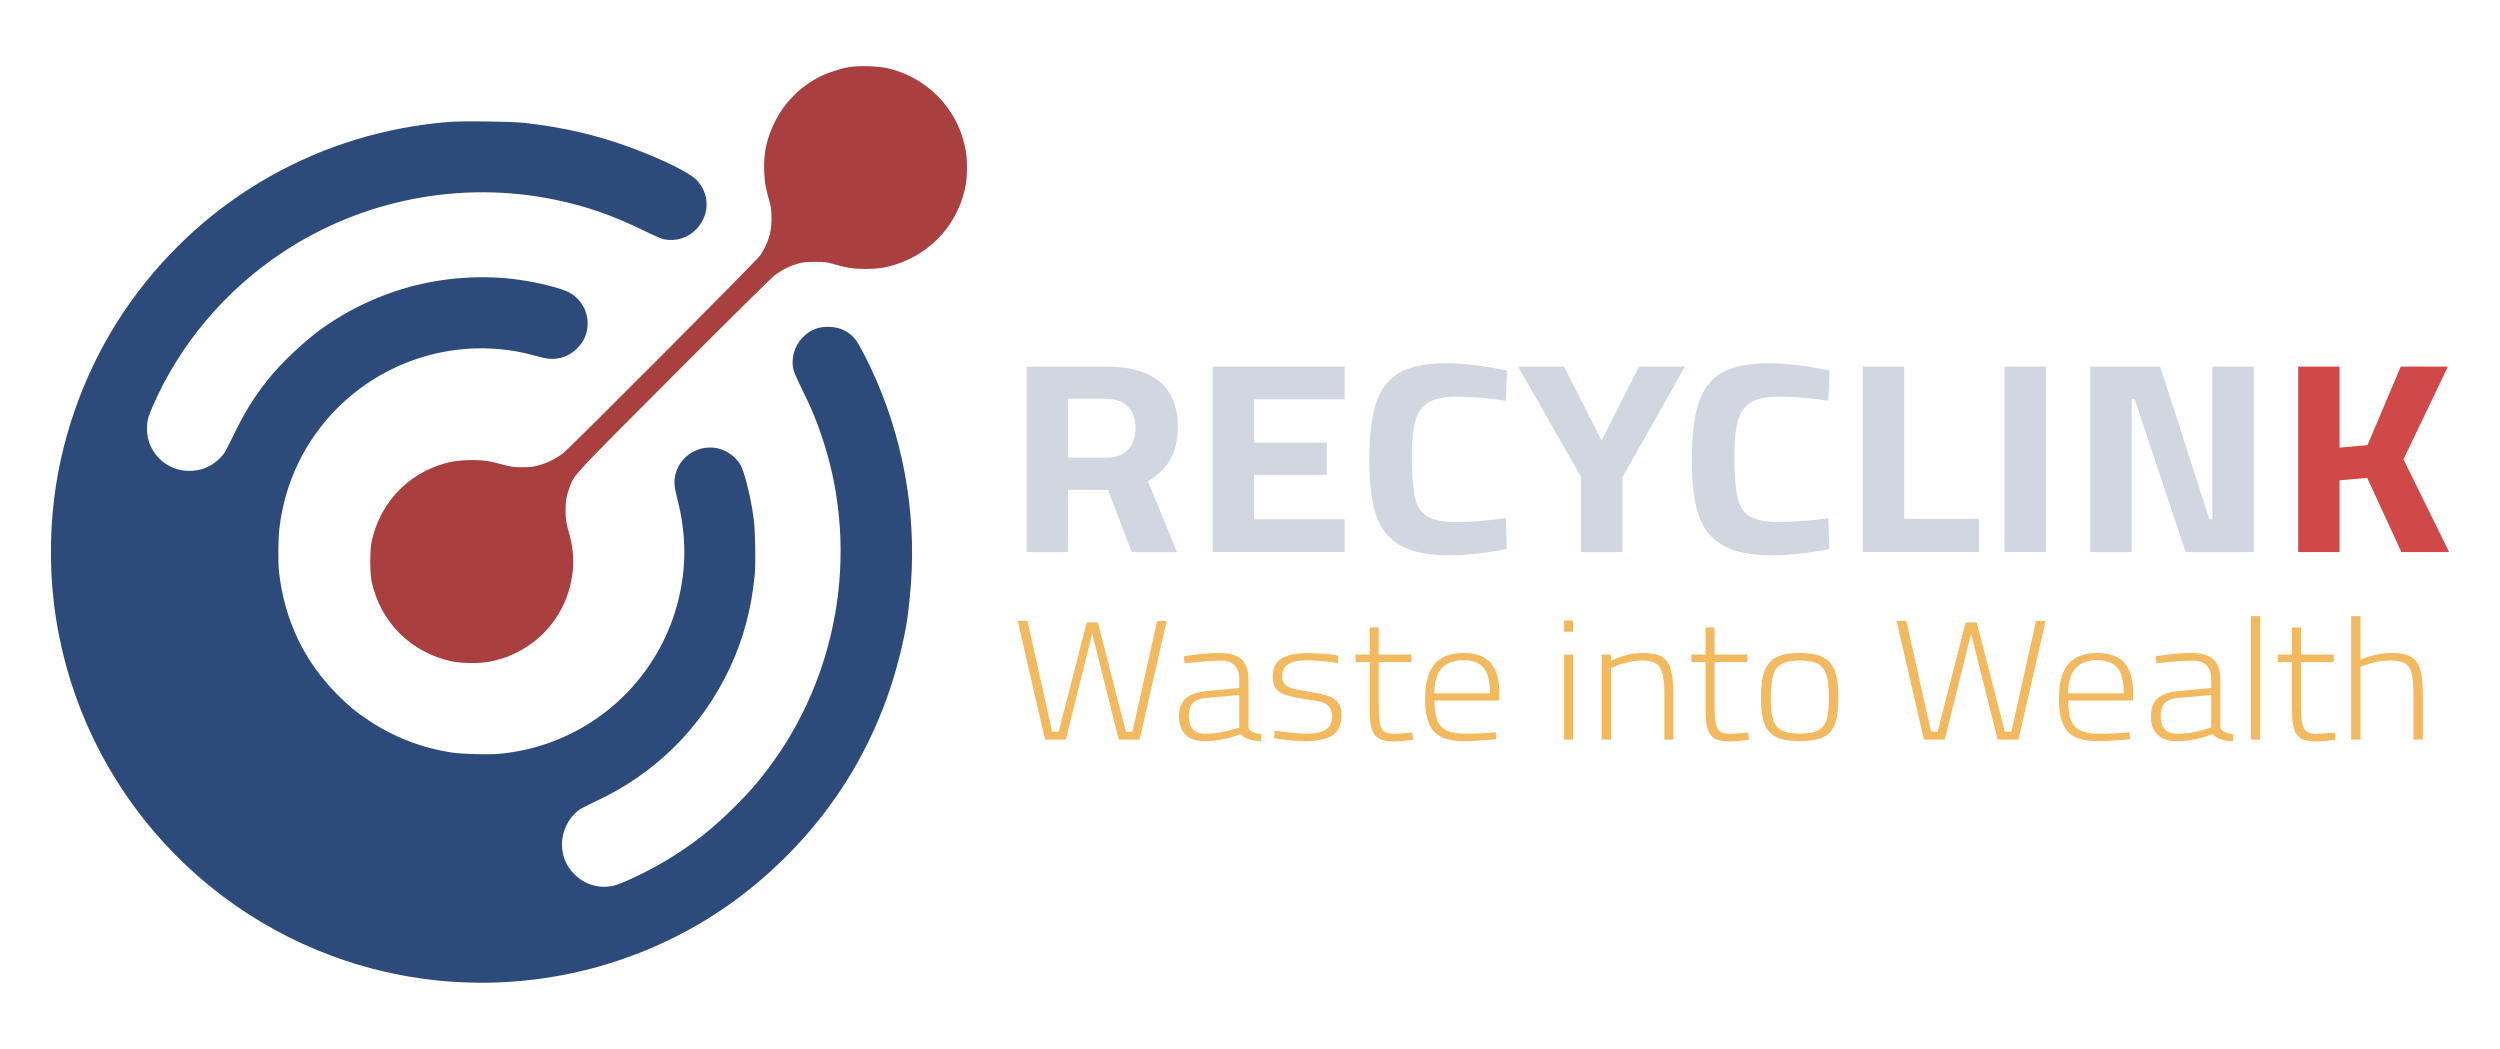 <?xml version="1.0" encoding="UTF-8"?>
<svg id="Layer_10" data-name="Layer 10" xmlns="http://www.w3.org/2000/svg" viewBox="0 0 1645.53 690.38">
  <defs>
    <style>
      .cls-1 {
        fill: #d04848;
      }

      .cls-2 {
        fill: #f3b95f;
      }

      .cls-3 {
        fill: #d1d6e0;
      }

      .cls-4 {
        fill: #2d4b7a;
      }

      .cls-5 {
        fill: #aa3f3f;
      }
    </style>
  </defs>
  <g id="Layer_6_copy" data-name="Layer 6 copy">
    <g>
      <g>
        <path class="cls-5" d="m558.97,44.15c-5.33.85-14.05,3.68-18.91,6.08-13.44,6.79-24,17.4-30.37,30.65-5.23,10.85-7.12,19.9-6.7,31.83.28,7.36.94,11.13,3.73,20.75,1.46,5.09,1.46,15.61-.05,20.98-1.18,4.48-3.49,9.43-6.18,13.53-2.31,3.44-123.92,125.52-129.62,130.14-4.48,3.58-10.8,6.74-16.5,8.25-3.63.94-5.66,1.18-10.42,1.18-6.04.05-7.87-.28-16.36-2.59-6.55-1.79-12.45-2.4-20.37-2.07-7.54.33-12.35,1.23-19.14,3.63-22.3,7.92-38.43,26.5-43.47,49.98-1.23,5.66-1.18,20.75,0,26.31,5.89,26.88,25.93,46.78,52.81,52.53,6.51,1.37,18.3,1.46,24.85.19,29.89-5.8,51.68-29.66,54.74-59.84.8-8.16-.09-16.93-2.64-25.56-1.74-6.04-2.12-8.44-2.12-14.15,0-6.08.75-10.37,2.83-15.7,3.16-8.2,1.32-6.22,68.8-73.79,37.01-37.11,64.03-63.8,66.2-65.45,4.48-3.39,10.04-6.13,15.42-7.59,3.35-.9,5.14-1.08,11.08-1.08,6.51,0,7.5.14,12.26,1.51,8.68,2.5,12.97,3.11,20.75,3.16,8.3,0,13.67-.85,20.98-3.3,23.62-7.92,40.69-27.63,45.12-52.2,1.04-5.85,1.04-17.07-.05-22.59-1.93-10-5.09-17.87-10.47-25.93-9.29-13.96-24-24.14-40.65-28.01-6.55-1.56-18.67-1.93-25.56-.85Z"/>
        <path class="cls-4" d="m295.86,80.22c-84.54,6.7-160.18,49.32-209.55,118.02-25.18,35.03-42.44,77.09-49.32,120.29-4.01,25.04-4.57,52.72-1.6,77.8,13.34,113.54,93.5,207.94,203.42,239.53,65.54,18.81,135.75,13.34,197.62-15.32,31.21-14.48,58.42-33.81,83.18-58.99,30.7-31.26,53.23-68.32,66.86-110.05,5.28-16.13,10.04-36.59,11.36-49.04.14-1.32.57-5.42.99-9.19,5.05-48.8-2.55-98.12-21.93-142.87-4.81-11.08-11.32-23.81-13.67-26.78-4.2-5.23-9.71-8.06-16.5-8.44-7.4-.47-13.16,1.65-18.11,6.65-5.85,5.89-8.2,14.29-6.22,22.02.38,1.41,2.78,6.84,5.33,12.02,6.88,13.86,10.28,22.26,14.62,35.79,23.15,72.66,9.1,154-37.16,214.78-7.4,9.71-11.74,14.71-21.36,24.33-14.99,14.99-28.2,25.37-46.02,36.02-11.55,6.93-28.86,15.14-34.37,16.31-9.24,1.93-18.53-.85-25.27-7.59-5.56-5.56-8.25-11.98-8.25-19.8,0-8.82,4.34-17.49,11.27-22.63,1.32-.9,5.8-3.25,10.04-5.23,39.84-18.25,70.49-48.57,89.12-88.13,8.96-19.05,14.38-39.37,16.46-61.63.71-7.97.33-28.86-.71-36.68-1.93-14.33-6.08-31.03-8.82-35.65-2.17-3.58-6.08-7.07-10.09-9.01-13.06-6.18-28.86,1.23-32.54,15.18-1.18,4.62-.9,8.44,1.18,16.41,5.89,22.68,6.13,44.79.66,66.72-10.99,44.28-43.76,79.88-86.95,94.54-9.57,3.25-19.33,5.38-30.13,6.51-6.74.71-24.94.28-31.54-.71-20.18-3.06-38.66-10.18-55.26-21.27-8.53-5.66-13.01-9.43-20.75-17.16-21.69-21.78-34.7-49.18-38.19-80.44-.71-6.32-.57-21.74.24-28.72,3.54-30.32,16.83-57.86,38.24-79.26,30.51-30.51,73.98-44.51,116.32-37.49,5.14.85,8.96,1.74,18.2,4.24,8.86,2.36,17.4.09,23.53-6.32,3.21-3.35,5-6.55,5.99-10.75,2.45-10.37-2.5-21.08-11.88-25.93-5-2.59-19.8-6.32-32.44-8.11-21.83-3.16-45.78-1.89-67.76,3.49-22.54,5.52-44.61,15.75-63.33,29.38-11.27,8.25-26.08,22.3-34.28,32.63-9.52,11.98-15.28,21.27-23.29,37.77-5.14,10.51-5.61,11.32-8.63,14.29-5.56,5.47-12.21,8.2-20.09,8.2-15.14,0-27.58-12.21-27.73-27.25-.09-5.23.57-7.92,3.58-14.85,17.73-41.02,48.05-77,86.15-102.08,52.34-34.47,116.75-46.96,178.09-34.47,21.22,4.34,38.66,10.37,59.79,20.79,5.47,2.64,11.03,5.09,12.4,5.38,8.11,1.7,16.13-.85,21.78-6.84,8.82-9.43,8.72-23.34-.28-32.39-4.67-4.67-22.21-13.34-42.39-20.84-22.82-8.49-45.17-13.67-71.2-16.55-8.35-.9-40.22-1.32-48.8-.61Z"/>
      </g>
      <g>
        <path class="cls-2" d="m669.87,408.77h6.4l16.26,72.89h4.31l18.48-72h7.27l18.48,72h4.31l16.26-72.89h6.28l-17.86,78.04h-13.67l-17.49-69.76-17.37,69.76h-13.67l-17.98-78.04Z"/>
        <path class="cls-2" d="m780.29,483.57c-2.83-2.84-4.25-6.83-4.25-11.98s1.4-9.05,4.19-11.7c2.79-2.65,7.27-4.31,13.43-4.98l22.05-2.02v-5.37c0-4.33-1.01-7.52-3.02-9.57-2.01-2.05-4.78-3.08-8.31-3.08s-6.98.11-10.1.34c-3.12.22-8.01.67-14.66,1.34l-.37-4.59c8.87-1.42,16.75-2.13,23.65-2.13,6.49,0,11.25,1.42,14.29,4.25,3.04,2.84,4.56,7.32,4.56,13.44v31.02c.08,1.2.86,2.2,2.34,3.02,1.48.82,3.53,1.38,6.16,1.68l-.25,4.59c-2.96,0-5.6-.41-7.94-1.23-2.34-.82-4.17-1.98-5.48-3.47-7.72,3.14-15.68,4.7-23.89,4.7-5.42,0-9.55-1.42-12.38-4.25Zm32.09-3.7l3.33-1.01v-21.39l-21.31,1.9c-4.27.3-7.33,1.38-9.18,3.25-1.85,1.87-2.77,4.63-2.77,8.29,0,8.06,3.57,12.09,10.72,12.09,6.4,0,12.81-1.04,19.21-3.14Z"/>
        <path class="cls-2" d="m842.18,486.48l-3.69-.56.49-4.93c9.28,1.27,16.3,1.9,21.06,1.9,5.75,0,9.98-.9,12.69-2.69,2.71-1.79,4.06-4.66,4.06-8.62,0-2.84-.68-4.98-2.03-6.44-1.35-1.46-3.08-2.48-5.17-3.08-2.09-.6-4.99-1.12-8.68-1.57-.58-.15-1.52-.3-2.83-.45-5.34-.82-9.44-1.75-12.32-2.8-2.88-1.04-4.93-2.46-6.16-4.25-1.23-1.79-1.85-4.22-1.85-7.28,0-5.9,1.95-10,5.85-12.32,3.9-2.31,9.55-3.47,16.94-3.47,6.57,0,12.27.37,17.12,1.12l3.2.56-.25,4.81c-8.38-1.19-15.15-1.79-20.32-1.79-5.75,0-9.92.86-12.5,2.58-2.59,1.72-3.88,4.29-3.88,7.73,0,2.39.62,4.22,1.85,5.49,1.23,1.27,2.85,2.18,4.87,2.74,2.01.56,4.95,1.14,8.81,1.74.57.15,1.44.3,2.59.45,5.42.9,9.55,1.85,12.38,2.85,2.83,1.01,4.97,2.48,6.4,4.42,1.44,1.94,2.16,4.7,2.16,8.29,0,5.97-1.91,10.28-5.73,12.93-3.82,2.65-9.71,3.97-17.67,3.97-5.01,0-10.8-.45-17.37-1.34Z"/>
        <path class="cls-2" d="m907.83,486.25c-2.22-1.19-3.82-3.23-4.8-6.1-.99-2.87-1.48-6.96-1.48-12.26v-32.14h-9.36v-4.93h9.36v-17.8h5.91v17.8h21.55v4.93h-21.55v28.33c0,5.15.2,8.98.62,11.48.41,2.5,1.33,4.39,2.77,5.65,1.44,1.27,3.8,1.9,7.08,1.9l11.7-.9.49,4.7c-5.75.75-10.1,1.12-13.06,1.12-3.94,0-7.02-.6-9.24-1.79Z"/>
        <path class="cls-2" d="m943.61,481.21c-3.74-4.4-5.6-11.38-5.6-20.94,0-10.38,2.03-18.04,6.1-23.01,4.06-4.96,10.45-7.45,19.15-7.45,8.05,0,14,2.15,17.86,6.44,3.86,4.29,5.79,10.99,5.79,20.1l-.12,4.7h-42.62c-.08,5.38.49,9.65,1.72,12.82,1.23,3.17,3.34,5.49,6.34,6.94,3,1.46,7.16,2.18,12.5,2.18,2.22,0,4.82-.06,7.82-.17,3-.11,5.77-.28,8.31-.5l3.69-.34.25,4.59c-8.54.82-15.81,1.23-21.8,1.23-9.2,0-15.66-2.2-19.4-6.61Zm37.14-24.86c0-7.76-1.4-13.34-4.19-16.74-2.79-3.4-7.23-5.09-13.3-5.09s-11.08,1.77-14.29,5.32c-3.2,3.55-4.85,9.05-4.93,16.52h36.7Z"/>
        <path class="cls-2" d="m1029.52,408.43h5.91v7.39h-5.91v-7.39Zm0,22.39h5.91v55.99h-5.91v-55.99Z"/>
        <path class="cls-2" d="m1054.27,430.83h6.04v4.25c3.94-1.94,7.59-3.3,10.96-4.09,3.37-.78,6.86-1.18,10.47-1.18,5.25,0,9.3.84,12.13,2.52s4.8,4.48,5.91,8.4,1.66,9.54,1.66,16.85v29.22h-5.91v-29.11c0-6.05-.39-10.67-1.17-13.88-.78-3.21-2.16-5.52-4.13-6.94-1.97-1.42-4.89-2.13-8.75-2.13-3.37,0-6.82.41-10.35,1.23-3.53.82-6.2,1.68-8.01,2.58l-2.71,1.23v47.03h-6.16v-55.99Z"/>
        <path class="cls-2" d="m1128.91,486.25c-2.22-1.19-3.82-3.23-4.8-6.1-.99-2.87-1.48-6.96-1.48-12.26v-32.14h-9.36v-4.93h9.36v-17.8h5.91v17.8h21.55v4.93h-21.55v28.33c0,5.15.2,8.98.62,11.48.41,2.5,1.33,4.39,2.77,5.65,1.44,1.27,3.8,1.9,7.08,1.9l11.7-.9.49,4.7c-5.75.75-10.1,1.12-13.06,1.12-3.94,0-7.02-.6-9.24-1.79Z"/>
        <path class="cls-2" d="m1169,485.08c-3.65-1.83-6.22-4.78-7.7-8.85-1.48-4.07-2.22-9.69-2.22-16.85,0-7.54.78-13.42,2.34-17.64,1.56-4.22,4.17-7.26,7.82-9.13,3.65-1.86,8.76-2.8,15.33-2.8s11.8.95,15.46,2.86c3.65,1.9,6.24,4.97,7.76,9.18,1.52,4.22,2.28,10.06,2.28,17.52s-.72,12.78-2.16,16.85c-1.44,4.07-3.98,7.02-7.64,8.85-3.65,1.83-8.89,2.74-15.7,2.74s-11.93-.92-15.58-2.74Zm27.84-4.42c2.67-1.49,4.5-3.86,5.48-7.11s1.48-7.97,1.48-14.16c0-6.57-.53-11.59-1.6-15.06-1.07-3.47-2.94-5.93-5.6-7.39-2.67-1.46-6.59-2.18-11.76-2.18s-9.26.73-12.01,2.18c-2.75,1.46-4.66,3.92-5.73,7.39-1.07,3.47-1.6,8.49-1.6,15.06,0,6.12.49,10.82,1.48,14.11.99,3.29,2.85,5.67,5.6,7.17,2.75,1.49,6.84,2.24,12.26,2.24s9.34-.75,12.01-2.24Z"/>
        <path class="cls-2" d="m1248.38,408.77h6.4l16.26,72.89h4.31l18.48-72h7.27l18.48,72h4.31l16.26-72.89h6.28l-17.86,78.04h-13.67l-17.49-69.76-17.37,69.76h-13.67l-17.98-78.04Z"/>
        <path class="cls-2" d="m1360.77,481.21c-3.74-4.4-5.6-11.38-5.6-20.94,0-10.38,2.03-18.04,6.1-23.01,4.06-4.96,10.45-7.45,19.15-7.45,8.05,0,14,2.15,17.86,6.44,3.86,4.29,5.79,10.99,5.79,20.1l-.12,4.7h-42.62c-.08,5.38.49,9.65,1.72,12.82,1.23,3.17,3.34,5.49,6.34,6.94,3,1.46,7.16,2.18,12.5,2.18,2.22,0,4.82-.06,7.82-.17,3-.11,5.77-.28,8.31-.5l3.69-.34.25,4.59c-8.54.82-15.81,1.23-21.8,1.23-9.2,0-15.66-2.2-19.4-6.61Zm37.14-24.86c0-7.76-1.4-13.34-4.19-16.74-2.79-3.4-7.23-5.09-13.3-5.09s-11.08,1.77-14.29,5.32c-3.2,3.55-4.85,9.05-4.93,16.52h36.7Z"/>
        <path class="cls-2" d="m1420.01,483.57c-2.83-2.84-4.25-6.83-4.25-11.98s1.4-9.05,4.19-11.7c2.79-2.65,7.27-4.31,13.43-4.98l22.05-2.02v-5.37c0-4.33-1.01-7.52-3.02-9.57-2.01-2.05-4.78-3.08-8.31-3.08s-6.98.11-10.1.34c-3.12.22-8.01.67-14.66,1.34l-.37-4.59c8.87-1.42,16.75-2.13,23.65-2.13,6.49,0,11.25,1.42,14.29,4.25,3.04,2.84,4.56,7.32,4.56,13.44v31.02c.08,1.2.86,2.2,2.34,3.02,1.48.82,3.53,1.38,6.16,1.68l-.25,4.59c-2.96,0-5.6-.41-7.94-1.23-2.34-.82-4.17-1.98-5.48-3.47-7.72,3.14-15.68,4.7-23.89,4.7-5.42,0-9.55-1.42-12.38-4.25Zm32.09-3.7l3.33-1.01v-21.39l-21.31,1.9c-4.27.3-7.33,1.38-9.18,3.25-1.85,1.87-2.77,4.63-2.77,8.29,0,8.06,3.57,12.09,10.72,12.09,6.4,0,12.81-1.04,19.21-3.14Z"/>
        <path class="cls-2" d="m1481.54,405.52h6.16v81.29h-6.16v-81.29Z"/>
        <path class="cls-2" d="m1514.91,486.25c-2.22-1.19-3.82-3.23-4.8-6.1-.99-2.87-1.48-6.96-1.48-12.26v-32.14h-9.36v-4.93h9.36v-17.8h5.91v17.8h21.55v4.93h-21.55v28.33c0,5.15.2,8.98.62,11.48.41,2.5,1.33,4.39,2.77,5.65,1.44,1.27,3.8,1.9,7.08,1.9l11.7-.9.49,4.7c-5.75.75-10.1,1.12-13.06,1.12-3.94,0-7.02-.6-9.24-1.79Z"/>
        <path class="cls-2" d="m1547.55,405.52h6.16v28.66c6.98-2.91,13.92-4.37,20.82-4.37,5.42,0,9.56.84,12.44,2.52,2.87,1.68,4.88,4.48,6.04,8.4,1.15,3.92,1.72,9.54,1.72,16.85v29.22h-6.16v-29c0-6.42-.39-11.23-1.17-14.44-.78-3.21-2.24-5.45-4.37-6.72-2.14-1.27-5.38-1.9-9.73-1.9-5.42,0-11.08,1.05-17,3.14l-2.59.9v48.04h-6.16v-81.29Z"/>
      </g>
      <g>
        <path class="cls-3" d="m675.77,241.28h52.13c31.6,0,47.4,13.41,47.4,40.21,0,15.92-6.58,27.65-19.75,35.19l19.16,46.68h-29.82l-15.6-40.93h-26.26v40.93h-27.25v-122.08Zm52.53,59.96c6.19,0,10.93-1.76,14.22-5.3,3.29-3.53,4.94-8.29,4.94-14.27s-1.71-10.68-5.13-14.09c-3.43-3.41-8.23-5.12-14.42-5.12h-24.88v38.78h25.28Z"/>
        <path class="cls-3" d="m825.46,262.82v28.55h47.79v21.18h-47.79v29.26h59.64v21.54h-86.89v-122.08h86.89v21.54h-59.64Z"/>
        <path class="cls-3" d="m921.24,358.69c-7.64-4.55-12.87-11.28-15.7-20.2-2.83-8.91-4.25-20.79-4.25-35.64,0-16.28,1.55-28.96,4.64-38.06,3.09-9.09,8.26-15.65,15.5-19.66,7.24-4.01,17.38-6.01,30.41-6.01,11.98,0,25.34,1.62,40.09,4.85l-.79,19.75c-13.03-1.8-23.63-2.69-31.79-2.69s-14.55,1.2-18.76,3.59c-4.22,2.4-7.14,6.31-8.79,11.76-1.65,5.45-2.47,13.14-2.47,23.07v6.64c.26,10.29,1.09,17.98,2.47,23.07,1.38,5.09,4.11,8.77,8.2,11.04,4.08,2.27,10.33,3.41,18.76,3.41,8.95,0,19.75-.84,32.39-2.51l.59,20.29c-14.35,2.75-26.93,4.13-37.72,4.13-14.22,0-25.15-2.27-32.78-6.82Z"/>
        <path class="cls-3" d="m1040.72,313.99l-41.47-72.71h30.21l24.69,48.65,24.69-48.65h30.21l-41.08,72.71v49.37h-27.25v-49.37Z"/>
        <path class="cls-3" d="m1133.53,358.69c-7.64-4.55-12.87-11.28-15.7-20.2-2.83-8.91-4.25-20.79-4.25-35.64,0-16.28,1.55-28.96,4.64-38.06,3.09-9.09,8.26-15.65,15.5-19.66,7.24-4.01,17.38-6.01,30.41-6.01,11.98,0,25.34,1.62,40.09,4.85l-.79,19.75c-13.03-1.8-23.63-2.69-31.79-2.69s-14.55,1.2-18.76,3.59c-4.22,2.4-7.14,6.31-8.79,11.76-1.65,5.45-2.47,13.14-2.47,23.07v6.64c.26,10.29,1.09,17.98,2.47,23.07,1.38,5.09,4.11,8.77,8.2,11.04,4.08,2.27,10.33,3.41,18.76,3.41,8.95,0,19.75-.84,32.39-2.51l.59,20.29c-14.35,2.75-26.93,4.13-37.72,4.13-14.22,0-25.15-2.27-32.78-6.82Z"/>
        <path class="cls-3" d="m1302.58,341.46v21.9h-76.43v-122.08h27.25v100.18h49.17Z"/>
        <path class="cls-3" d="m1319.36,241.28h27.25v122.08h-27.25v-122.08Z"/>
        <path class="cls-3" d="m1483.46,241.28v122.08h-44.83l-33.57-100.54h-1.97v100.54h-27.25v-122.08h46.01l32.39,100.54h1.97v-100.54h27.25Z"/>
        <path class="cls-1" d="m1558.11,314.53l-18.17,1.62v47.22h-27.25v-122.08h27.25v53.32l18.37-1.62,21.92-51.7h31l-29.23,61.04,30.02,61.04h-31.4l-22.51-48.83Z"/>
      </g>
    </g>
  </g>
</svg>